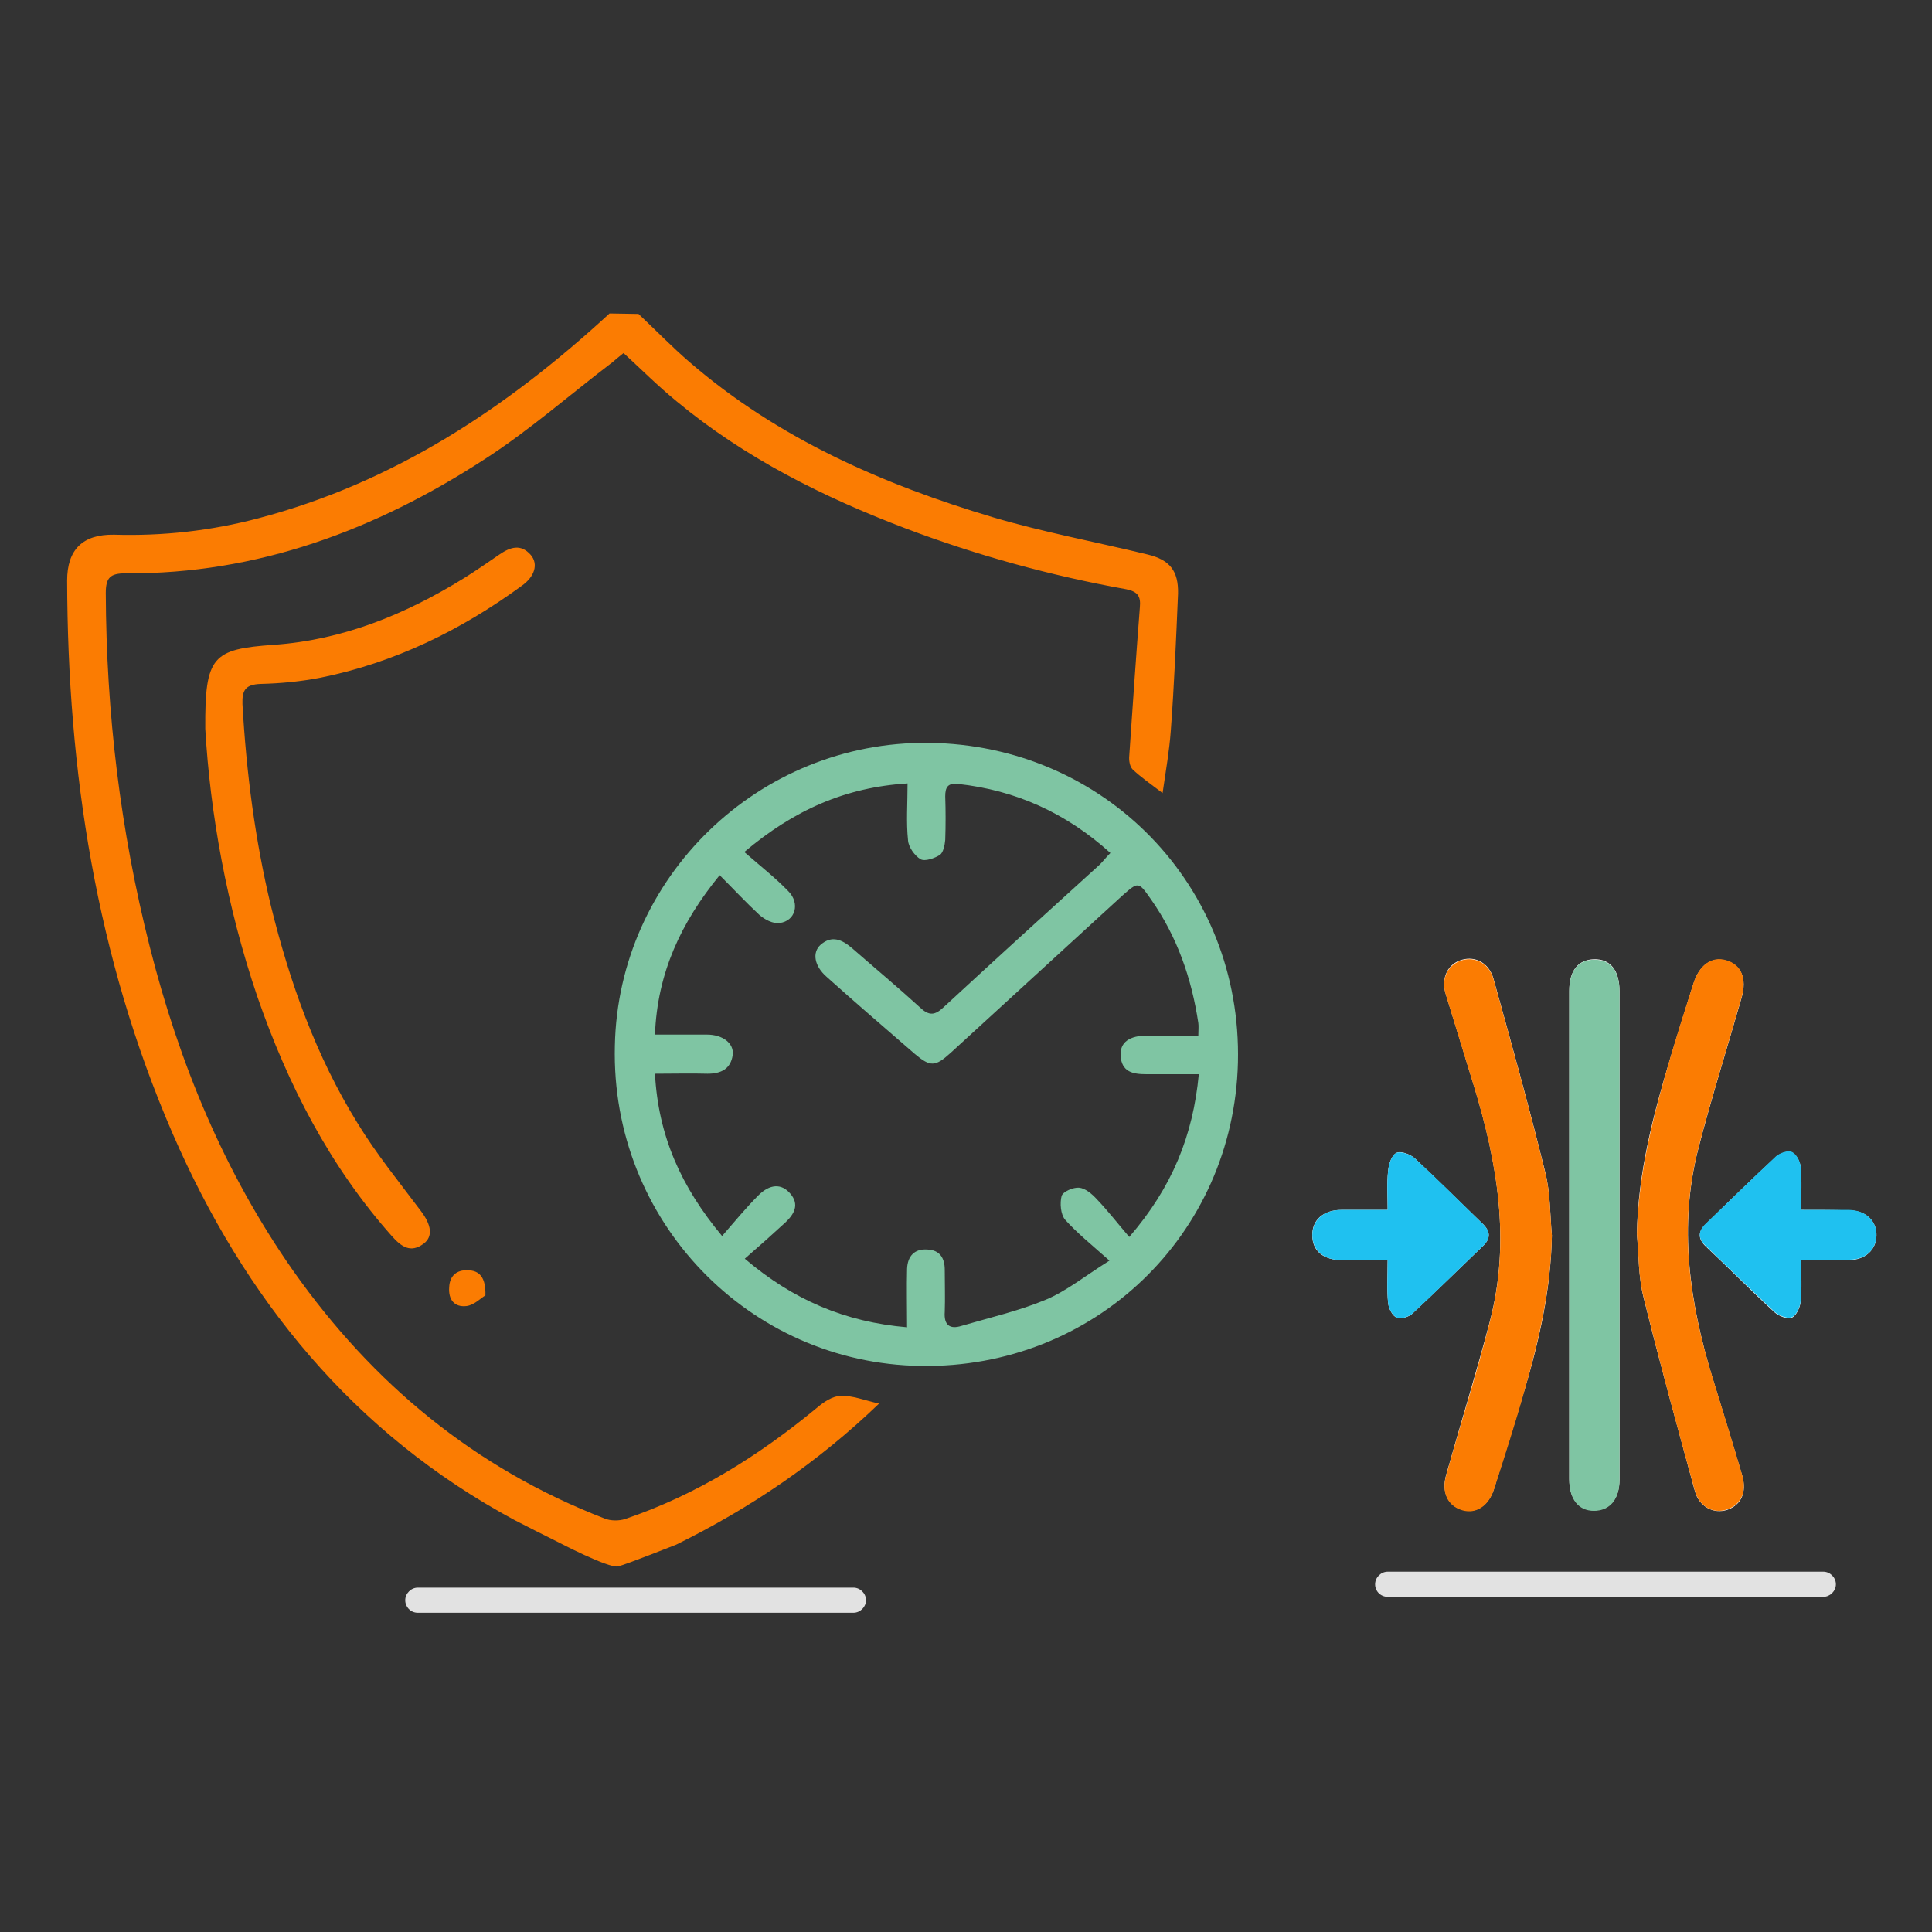 <?xml version="1.0" encoding="utf-8"?>
<!-- Generator: Adobe Illustrator 19.1.0, SVG Export Plug-In . SVG Version: 6.00 Build 0)  -->
<svg version="1.1" id="Layer_1" xmlns="http://www.w3.org/2000/svg" xmlns:xlink="http://www.w3.org/1999/xlink" x="0px" y="0px"
	 viewBox="0 0 400 400" style="enable-background:new 0 0 400 400;" xml:space="preserve">
<rect x="0" y="0" width="400" height="400" fill="#333333" stroke="none"/>
<style type="text/css">
	.st0{fill:#E2E2E2;}
	.st1{fill:#FFFFFF;}
	.st2{fill:#FB7C02;}
	.st3{fill:#7FC5A3;}
	.st4{fill:#1FC1F0;}
</style>
<path class="st0" d="M86.5,333.9h90.2c1.4,0,2.6-1.2,2.6-2.6l0,0c0-1.4-1.2-2.6-2.6-2.6H86.5c-1.4,0-2.6,1.2-2.6,2.6l0,0
	C83.9,332.7,85,333.9,86.5,333.9z"/>
<path class="st0" d="M287.3,330.6h90.2c1.4,0,2.6-1.2,2.6-2.6l0,0c0-1.4-1.2-2.6-2.6-2.6h-90.2c-1.4,0-2.6,1.2-2.6,2.6l0,0
	C284.7,329.5,285.9,330.6,287.3,330.6z"/>
<g>
	<path class="st1" d="M321.3,255.8c-0.4-4.4-0.3-8.9-1.4-13.2c-3.3-13.4-7-26.7-10.7-40c-0.9-3.2-3.7-4.7-6.5-3.9
		c-2.9,0.8-4.4,3.7-3.4,7c1.9,6.3,3.9,12.6,5.8,18.9c4.9,16,7.7,32.2,3.4,48.8c-2.8,10.7-6.1,21.3-9.1,32c-1,3.5,0.4,6.4,3.4,7.2
		c2.8,0.8,5.4-0.9,6.5-4.3c2.1-6.8,4.3-13.6,6.3-20.4C318.7,277.5,321.1,266.9,321.3,255.8z M338.9,255.5c0.4,4.4,0.3,8.9,1.4,13.2
		c3.3,13.4,7,26.7,10.6,40c0.9,3.3,3.9,4.8,6.7,3.9c2.9-1,4.1-3.6,3.1-7.1c-2-6.8-4.1-13.6-6.2-20.4c-4.7-15.5-7-31.2-2.9-47.2
		c2.7-10.5,6-20.9,9-31.4c1.1-3.9-0.1-6.7-3.2-7.6c-3-0.9-5.6,0.9-6.8,4.8c-1.6,5-3.2,10.1-4.7,15.1
		C342.3,230.7,339.1,242.8,338.9,255.5z M335.3,255.8C335.3,255.8,335.3,255.8,335.3,255.8c0-16.9,0-33.7,0-50.6
		c0-4.3-1.9-6.7-5.3-6.6c-3.3,0.1-5.1,2.4-5.1,6.5c0,33.7,0,67.4,0,101.1c0,4.1,1.9,6.4,5.1,6.5c3.3,0,5.3-2.4,5.3-6.4
		C335.3,289.6,335.3,272.7,335.3,255.8z M372.9,250.5c0-3.3,0.2-6.1-0.1-8.9c-0.1-1.1-0.9-2.6-1.8-3c-0.9-0.4-2.5,0.2-3.3,0.9
		c-4.9,4.5-9.7,9.2-14.5,13.9c-1.7,1.6-1.7,3.1,0,4.7c4.8,4.5,9.4,9.2,14.2,13.6c0.9,0.8,2.7,1.5,3.6,1.1c0.9-0.4,1.7-2.1,1.8-3.3
		c0.3-2.7,0.1-5.5,0.1-8.6c3.6,0,6.8,0,10,0c3.3-0.1,5.5-2.1,5.6-5c0.1-3.1-2.2-5.3-5.6-5.3C379.7,250.5,376.5,250.5,372.9,250.5z
		 M287.3,260.9c0,3.3-0.2,6.1,0.1,8.9c0.1,1.1,0.9,2.7,1.8,3c0.9,0.4,2.6-0.2,3.3-0.9c4.9-4.6,9.7-9.3,14.5-13.9
		c1.7-1.6,1.6-3.1-0.1-4.7c-4.7-4.5-9.3-9.1-14-13.5c-0.9-0.8-2.9-1.6-3.8-1.1c-1,0.5-1.6,2.4-1.7,3.7c-0.3,2.6-0.1,5.3-0.1,8.1
		c-3.5,0-6.5,0-9.6,0c-3.7,0-6.1,2.1-6,5.3c0,3.2,2.3,5.1,6.2,5.1C280.9,260.9,283.9,260.9,287.3,260.9z"/>
	<path class="st2" d="M321.3,255.8c-0.2,11-2.7,21.7-5.7,32.2c-1.9,6.8-4.1,13.6-6.3,20.4c-1.1,3.4-3.7,5.1-6.5,4.3
		c-3.1-0.9-4.4-3.7-3.4-7.2c3-10.7,6.4-21.3,9.1-32c4.3-16.6,1.5-32.8-3.4-48.8c-1.9-6.3-3.9-12.6-5.8-18.9c-1-3.3,0.5-6.1,3.4-7
		c2.8-0.8,5.6,0.7,6.5,3.9c3.7,13.3,7.4,26.6,10.7,40C321,246.9,320.9,251.4,321.3,255.8z"/>
	<path class="st2" d="M338.9,255.5c0.3-12.7,3.5-24.8,7-36.8c1.5-5.1,3.1-10.1,4.7-15.1c1.2-3.8,3.8-5.7,6.8-4.8
		c3.1,0.9,4.3,3.7,3.2,7.6c-3,10.5-6.3,20.9-9,31.4c-4.1,16-1.9,31.7,2.9,47.2c2.1,6.8,4.2,13.6,6.2,20.4c1,3.4-0.2,6.1-3.1,7.1
		c-2.8,1-5.8-0.5-6.7-3.9c-3.7-13.3-7.3-26.6-10.6-40C339.2,264.5,339.3,259.9,338.9,255.5z"/>
	<path class="st3" d="M335.3,255.8c0,16.9,0,33.7,0,50.6c0,4-2,6.4-5.3,6.4c-3.2,0-5.1-2.4-5.1-6.5c0-33.7,0-67.4,0-101.1
		c0-4.1,1.8-6.5,5.1-6.5c3.4-0.1,5.3,2.3,5.3,6.6C335.3,222.1,335.3,239,335.3,255.8C335.3,255.8,335.3,255.8,335.3,255.8z"/>
	<path class="st4" d="M372.9,250.5c3.6,0,6.8,0,10,0c3.4,0.1,5.7,2.3,5.6,5.3c-0.1,3-2.3,5-5.6,5c-3.2,0.1-6.4,0-10,0
		c0,3,0.2,5.8-0.1,8.6c-0.1,1.2-0.9,2.9-1.8,3.3c-0.9,0.4-2.7-0.3-3.6-1.1c-4.8-4.5-9.5-9.1-14.2-13.6c-1.7-1.6-1.7-3.1,0-4.7
		c4.8-4.6,9.6-9.3,14.5-13.9c0.8-0.7,2.5-1.3,3.3-0.9c0.9,0.4,1.7,1.9,1.8,3C373.1,244.4,372.9,247.2,372.9,250.5z"/>
	<path class="st4" d="M287.3,260.9c-3.4,0-6.4,0-9.4,0c-3.8,0-6.1-1.9-6.2-5.1c0-3.2,2.3-5.3,6-5.3c3,0,6,0,9.6,0
		c0-2.8-0.2-5.5,0.1-8.1c0.1-1.3,0.7-3.2,1.7-3.7c0.9-0.4,2.9,0.3,3.8,1.1c4.8,4.4,9.4,9,14,13.5c1.7,1.6,1.8,3.1,0.1,4.7
		c-4.8,4.6-9.6,9.4-14.5,13.9c-0.8,0.7-2.5,1.3-3.3,0.9c-0.9-0.4-1.7-1.9-1.8-3C287.1,267,287.3,264.2,287.3,260.9z"/>
</g>
<g>
	<path class="st2" d="M132.2,65c3.7,3.5,7,6.9,10.6,10c18.3,15.8,40,25.3,62.8,32.1c10.5,3.1,21.3,5.1,32,7.7
		c4.6,1.1,6.4,3.4,6.3,8.1c-0.4,9.5-0.8,19-1.5,28.4c-0.3,4.1-1,8.1-1.7,12.9c-2.5-1.9-4.5-3.3-6.2-4.9c-0.6-0.6-0.8-1.9-0.7-2.8
		c0.7-10.3,1.4-20.5,2.2-30.8c0.2-2.2-0.4-3.2-2.8-3.7c-15.6-2.8-30.9-7-45.7-12.6c-17.1-6.5-33.3-14.6-47.4-26.3
		c-3.8-3.1-7.3-6.6-11-10c-0.9,0.7-1.6,1.3-2.3,1.9c-8.8,6.7-17.2,14.1-26.5,20.1c-22.5,14.6-47,23.8-74.3,23.6
		c-3.2,0-4.1,0.9-4.1,4.1c0.1,24.8,3,49.1,9.1,73.2c6.1,24.1,15.4,46.7,29.7,67.1c16.5,23.4,37.6,40.9,64.5,51.3
		c1.2,0.5,3,0.5,4.2,0.1c14.8-5,27.7-13.1,39.7-23c1.4-1.2,3.3-2.5,5-2.5c2.4-0.1,4.8,0.9,7.9,1.6c-12.7,12.2-26.6,21.6-42,29.2
		c0,0-10.1,4-12,4.5c-1.9,0.5-12.6-5.1-12.6-5.1c-3-1.5-6-3-8.9-4.5c-33.4-18-55.9-45.8-70.8-80.1C19.9,198.1,14,159.7,13.9,120.2
		c0-6.4,3.2-9.6,9.7-9.5c10.1,0.3,20.1-0.8,29.9-3.4c28.1-7.4,51.4-22.8,72.7-42.4L132.2,65z"/>
	<path class="st3" d="M192.3,153.8c36.3,0.4,64.9,29.5,64,66.2c-0.9,35.7-29.8,63.4-65.7,62.8c-35.5-0.5-64.2-30-63.3-66.3
		C128,181.7,157,153.4,192.3,153.8z M149,181.2c-8,9.8-12.9,20.2-13.4,33c3.9,0,7.4,0,10.8,0c3.2,0,5.6,1.8,5.3,4.2
		c-0.4,2.9-2.4,3.9-5.2,3.9c-3.5-0.1-7.1,0-10.9,0c0.7,12.9,5.4,23.4,13.9,33.6c2.7-3.1,5-5.9,7.5-8.4c2.4-2.4,4.8-2.5,6.6-0.4
		c2,2.3,0.8,4.3-1,6c-2.6,2.4-5.3,4.8-8.4,7.5c10.1,8.6,20.8,13.1,33.6,14.2c0-4.3-0.1-8.2,0-12.1c0.1-2.6,1.5-4.2,4.2-4
		c2.6,0.1,3.6,1.8,3.6,4.2c0,2.9,0.1,5.8,0,8.7c-0.2,2.7,1,3.7,3.5,2.9c5.8-1.7,11.9-3.1,17.4-5.4c4.3-1.8,8.1-4.9,13.2-8.1
		c-3.7-3.3-6.7-5.7-9.2-8.5c-0.9-1.1-1.1-3.4-0.7-4.9c0.3-0.9,2.4-1.8,3.6-1.7c1.3,0.1,2.7,1.3,3.7,2.4c2.3,2.4,4.3,5,6.7,7.8
		c8.9-10.3,13.2-21,14.4-33.7c-3.9,0-7.4,0-10.8,0c-2.8,0-5.2-0.4-5.4-3.9c-0.1-2.7,1.8-4.1,5.6-4.1c3.4,0,6.9,0,10.5,0
		c0-1.2,0.1-1.9,0-2.6c-1.4-9.3-4.4-17.9-9.8-25.6c-2.6-3.7-2.6-3.7-5.9-0.8c-11.9,10.9-23.7,21.7-35.6,32.6
		c-3.2,2.9-4.2,2.9-7.4,0.2c-6.1-5.3-12.3-10.6-18.3-16c-2.5-2.2-3-5-1.2-6.6c2.3-2,4.4-1.1,6.5,0.7c4.7,4.1,9.5,8.1,14.1,12.3
		c1.9,1.8,3.1,1.6,4.9-0.1c10.7-9.9,21.5-19.7,32.3-29.5c0.7-0.7,1.3-1.5,2.2-2.4c-9.2-8.3-19.6-13-31.6-14.3
		c-2.1-0.2-2.6,0.7-2.6,2.6c0.1,3,0.1,6,0,9c-0.1,1.1-0.4,2.6-1.1,3.1c-1.1,0.7-3.1,1.4-4,0.9c-1.2-0.7-2.5-2.5-2.6-3.9
		c-0.4-3.8-0.1-7.6-0.1-11.8c-12.9,0.8-23.5,5.5-33.8,14.2c3.3,2.9,6.4,5.3,9.1,8.1c2.5,2.5,1.5,6.2-1.8,6.6
		c-1.3,0.2-3.1-0.7-4.2-1.7C154.4,186.8,151.9,184.1,149,181.2z"/>
	<path class="st2" d="M42.5,150.9c-0.1-15.1,1.5-16.5,14.2-17.4c14.3-1,27.2-6.3,39.2-13.7c2.6-1.6,5-3.3,7.5-5
		c2.2-1.5,4.4-2.3,6.5,0.1c1.6,1.9,0.8,4.5-1.9,6.4c-12.6,9.2-26.3,15.9-41.6,19c-4.1,0.8-8.3,1.2-12.4,1.3
		c-3.2,0.1-3.9,1.3-3.8,4.2c0.8,14.1,2.6,28.1,5.9,41.8c3.9,15.8,9.3,31,17.9,44.9c3.9,6.4,8.7,12.3,13.2,18.3
		c2.1,2.8,2.5,5.2,0.5,6.7c-2.7,2-4.6,0.6-6.5-1.5c-12.9-14.5-21.6-31.4-27.9-49.6C46.9,187.6,43.5,168.2,42.5,150.9z"/>
	<path class="st2" d="M100.5,268.2c-0.9,0.5-2.3,2-3.9,2.2c-2.5,0.3-3.8-1.3-3.6-3.9c0.1-2.4,1.6-3.6,3.8-3.5
		C99.3,263,100.6,264.5,100.5,268.2z"/>
</g>
</svg>
